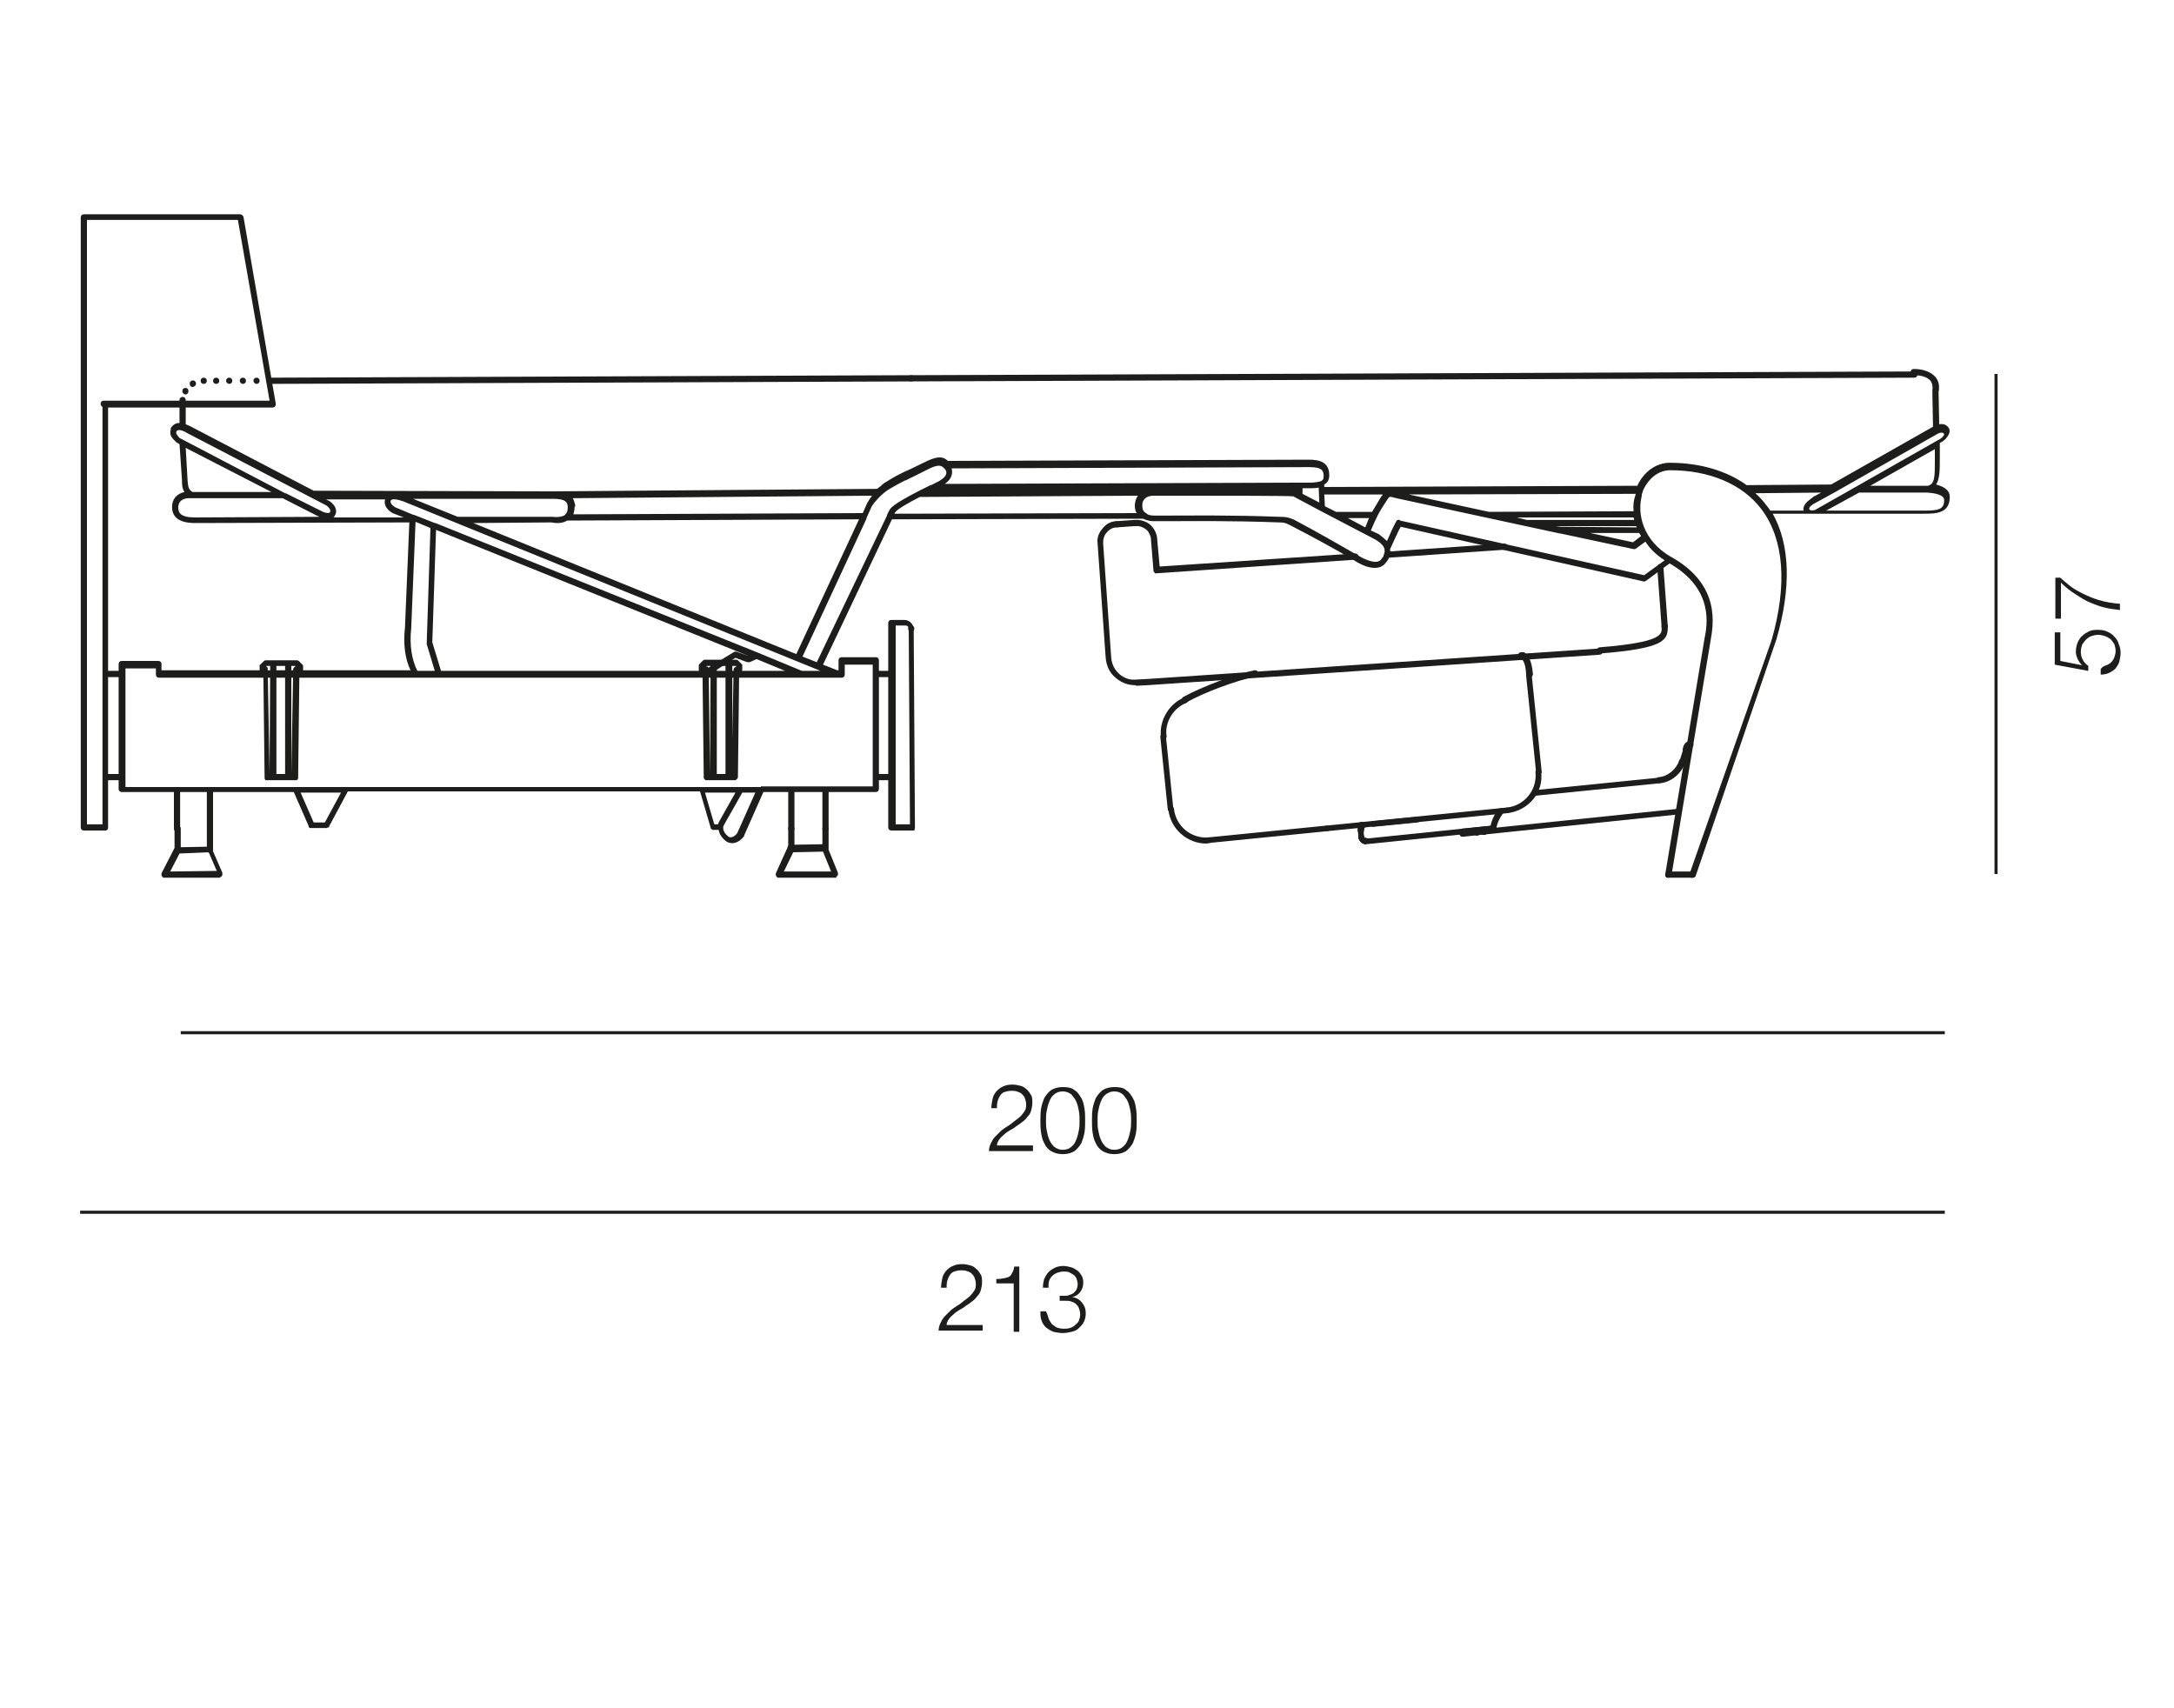 <?xml version="1.0" encoding="UTF-8"?>
<svg xmlns="http://www.w3.org/2000/svg" xmlns:xlink="http://www.w3.org/1999/xlink" version="1.1" id="Ebene_1" x="0px" y="0px" viewBox="0 0 350 275" style="enable-background:new 0 0 350 275;" xml:space="preserve">
<style type="text/css">
	.st0{fill:#1D1D1B;}
	.st1{fill:none;stroke:#1D1D1B;stroke-width:0.993;stroke-linecap:round;}
	.st2{fill:none;stroke:#1D1D1B;stroke-width:0.993;stroke-linecap:round;stroke-linejoin:round;}
</style>
<g>
	<path class="st0" d="M339.1,107.1c0.3-0.1,0.6-0.3,0.8-0.5c0.2-0.2,0.4-0.5,0.5-0.8c0.1-0.3,0.2-0.6,0.2-1c0-0.4-0.1-0.8-0.2-1.1   c-0.2-0.3-0.4-0.6-0.6-0.8c-0.3-0.2-0.6-0.4-0.9-0.5c-0.3-0.1-0.7-0.2-1.1-0.2c-0.4,0-0.8,0.1-1.1,0.2s-0.6,0.3-0.9,0.6   c-0.2,0.2-0.4,0.5-0.6,0.8c-0.1,0.3-0.2,0.7-0.2,1.1c0,0.5,0.1,0.9,0.3,1.3c0.2,0.4,0.5,0.7,0.9,1v0.8l-5.4-1v-5.2h0.9v4.6l3.5,0.7   l0,0c-0.3-0.3-0.5-0.6-0.7-1c-0.2-0.4-0.3-0.8-0.3-1.2c0-0.5,0.1-1,0.3-1.5c0.2-0.4,0.4-0.8,0.8-1.1c0.3-0.3,0.7-0.5,1.1-0.7   c0.4-0.2,0.9-0.2,1.5-0.2c0.5,0,1,0.1,1.4,0.3c0.4,0.2,0.8,0.4,1.1,0.8c0.3,0.3,0.6,0.7,0.7,1.2c0.2,0.4,0.3,0.9,0.3,1.4   c0,0.5-0.1,0.9-0.2,1.4c-0.1,0.4-0.4,0.8-0.6,1.1c-0.3,0.3-0.6,0.5-1,0.7c-0.4,0.2-0.9,0.3-1.4,0.3v-0.9   C338.5,107.3,338.8,107.2,339.1,107.1z"></path>
	<path class="st0" d="M330.8,93h0.9c0.3,0.3,0.8,0.7,1.4,1.2s1.3,0.9,2.1,1.3c0.8,0.4,1.7,0.8,2.7,1.1c1,0.3,2.1,0.5,3.4,0.6v1   c-0.9-0.1-1.7-0.2-2.5-0.4c-0.8-0.2-1.6-0.5-2.3-0.8c-0.8-0.3-1.5-0.8-2.3-1.3c-0.8-0.5-1.6-1.1-2.4-1.9v5.8h-0.9V93z"></path>
</g>
<rect x="321.1" y="60.2" class="st0" width="0.5" height="80.5"></rect>
<g>
	<path class="st0" d="M159.2,185.5c0-0.5,0.1-1,0.3-1.4c0.2-0.4,0.4-0.8,0.7-1.1s0.6-0.6,0.9-0.9c0.3-0.3,0.7-0.5,1.1-0.8   c0.4-0.2,0.7-0.5,1.1-0.8c0.4-0.3,0.7-0.5,1-0.8c0.3-0.3,0.5-0.6,0.7-0.9s0.2-0.7,0.2-1.1c0-0.3-0.1-0.6-0.2-0.9   c-0.1-0.3-0.3-0.5-0.5-0.7c-0.2-0.2-0.5-0.3-0.8-0.4s-0.6-0.1-0.9-0.1c-0.4,0-0.8,0.1-1.1,0.2s-0.6,0.4-0.7,0.6   c-0.2,0.3-0.3,0.6-0.4,0.9c-0.1,0.4-0.1,0.7-0.1,1.1h-0.9c0-0.5,0.1-1,0.2-1.5c0.1-0.5,0.3-0.8,0.6-1.2c0.3-0.3,0.6-0.6,1.1-0.8   c0.4-0.2,0.9-0.3,1.5-0.3c0.5,0,0.9,0.1,1.3,0.2s0.7,0.3,1,0.6c0.3,0.2,0.5,0.6,0.7,0.9s0.2,0.8,0.2,1.3c0,0.4-0.1,0.8-0.2,1.2   c-0.1,0.4-0.3,0.7-0.6,1c-0.2,0.3-0.5,0.6-0.8,0.8s-0.6,0.5-1,0.7c-0.2,0.2-0.5,0.4-0.9,0.6c-0.3,0.2-0.7,0.4-1,0.7   s-0.6,0.5-0.8,0.8c-0.2,0.3-0.4,0.6-0.4,1h5.8v0.9H159.2z"></path>
	<path class="st0" d="M173,175.5c0.5,0.3,0.8,0.8,1.1,1.3c0.3,0.5,0.4,1.1,0.5,1.7c0.1,0.6,0.1,1.3,0.1,1.9c0,0.6,0,1.3-0.1,1.9   c-0.1,0.6-0.3,1.2-0.5,1.7c-0.3,0.5-0.6,0.9-1.1,1.3c-0.5,0.3-1.1,0.5-1.9,0.5c-0.8,0-1.4-0.2-1.9-0.5s-0.9-0.8-1.1-1.3   c-0.3-0.5-0.4-1.1-0.5-1.7s-0.1-1.3-0.1-1.9c0-0.6,0-1.2,0.1-1.9c0.1-0.6,0.3-1.2,0.5-1.7c0.3-0.5,0.6-0.9,1.1-1.3   c0.5-0.3,1.1-0.5,1.9-0.5C171.9,175,172.5,175.1,173,175.5z M169.7,176.2c-0.4,0.3-0.6,0.7-0.8,1.2s-0.3,1-0.4,1.5s-0.1,1-0.1,1.5   c0,0.5,0,1,0.1,1.5s0.2,1,0.4,1.5s0.5,0.9,0.8,1.2c0.4,0.3,0.8,0.5,1.4,0.5s1.1-0.2,1.4-0.5c0.4-0.3,0.6-0.7,0.8-1.2   c0.2-0.5,0.3-1,0.4-1.5s0.1-1,0.1-1.5c0-0.4,0-0.9-0.1-1.5s-0.2-1-0.4-1.5c-0.2-0.5-0.5-0.8-0.8-1.2c-0.4-0.3-0.8-0.5-1.4-0.5   S170,175.9,169.7,176.2z"></path>
	<path class="st0" d="M181.3,175.5c0.5,0.3,0.8,0.8,1.1,1.3c0.3,0.5,0.4,1.1,0.5,1.7c0.1,0.6,0.1,1.3,0.1,1.9c0,0.6,0,1.3-0.1,1.9   s-0.3,1.2-0.5,1.7c-0.3,0.5-0.6,0.9-1.1,1.3c-0.5,0.3-1.1,0.5-1.9,0.5c-0.8,0-1.4-0.2-1.9-0.5c-0.5-0.3-0.9-0.8-1.1-1.3   c-0.3-0.5-0.4-1.1-0.5-1.7c-0.1-0.6-0.1-1.3-0.1-1.9c0-0.6,0-1.2,0.1-1.9c0.1-0.6,0.3-1.2,0.5-1.7c0.3-0.5,0.6-0.9,1.1-1.3   c0.5-0.3,1.1-0.5,1.9-0.5C180.2,175,180.9,175.1,181.3,175.5z M178,176.2c-0.4,0.3-0.6,0.7-0.8,1.2c-0.2,0.5-0.3,1-0.4,1.5   c-0.1,0.5-0.1,1-0.1,1.5c0,0.5,0,1,0.1,1.5c0.1,0.5,0.2,1,0.4,1.5c0.2,0.5,0.5,0.9,0.8,1.2c0.4,0.3,0.8,0.5,1.4,0.5   s1.1-0.2,1.4-0.5c0.4-0.3,0.6-0.7,0.8-1.2c0.2-0.5,0.3-1,0.4-1.5c0.1-0.5,0.1-1,0.1-1.5c0-0.4,0-0.9-0.1-1.5   c-0.1-0.5-0.2-1-0.4-1.5c-0.2-0.5-0.5-0.8-0.8-1.2c-0.4-0.3-0.8-0.5-1.4-0.5S178.4,175.9,178,176.2z"></path>
</g>
<rect x="29.1" y="166" class="st0" width="284" height="0.5"></rect>
<g>
	<path class="st0" d="M151.1,214.4c0-0.5,0.1-1,0.3-1.4c0.2-0.4,0.4-0.8,0.7-1.1s0.6-0.6,0.9-0.9c0.3-0.3,0.7-0.5,1.1-0.8   c0.4-0.2,0.7-0.5,1.1-0.8c0.4-0.3,0.7-0.5,1-0.8c0.3-0.3,0.5-0.6,0.7-0.9s0.2-0.7,0.2-1.1c0-0.3-0.1-0.6-0.2-0.9   c-0.1-0.3-0.3-0.5-0.5-0.7c-0.2-0.2-0.5-0.3-0.8-0.4s-0.6-0.1-0.9-0.1c-0.4,0-0.8,0.1-1.1,0.2s-0.6,0.4-0.7,0.6   c-0.2,0.3-0.3,0.6-0.4,0.9c-0.1,0.4-0.1,0.7-0.1,1.1h-0.9c0-0.5,0.1-1,0.2-1.5c0.1-0.5,0.3-0.8,0.6-1.2c0.3-0.3,0.6-0.6,1.1-0.8   c0.4-0.2,0.9-0.3,1.5-0.3c0.5,0,0.9,0.1,1.3,0.2s0.7,0.3,1,0.6c0.3,0.2,0.5,0.6,0.7,0.9s0.2,0.8,0.2,1.3c0,0.4-0.1,0.8-0.2,1.2   c-0.1,0.4-0.3,0.7-0.6,1c-0.2,0.3-0.5,0.6-0.8,0.8s-0.6,0.5-1,0.7c-0.2,0.2-0.5,0.4-0.9,0.6c-0.3,0.2-0.7,0.4-1,0.7   s-0.6,0.5-0.8,0.8c-0.2,0.3-0.4,0.6-0.4,1h5.8v0.9H151.1z"></path>
	<path class="st0" d="M161.4,205.8c0.3,0,0.6-0.1,0.9-0.2s0.5-0.3,0.6-0.6c0.2-0.3,0.3-0.6,0.4-1.1h0.8v10.5h-0.9v-7.8h-2.8v-0.7   C160.7,205.9,161.1,205.9,161.4,205.8z"></path>
	<path class="st0" d="M168.8,212.2c0.1,0.3,0.3,0.6,0.5,0.9c0.2,0.2,0.5,0.4,0.8,0.6c0.3,0.1,0.7,0.2,1.1,0.2c0.4,0,0.7,0,1-0.1   c0.3-0.1,0.6-0.2,0.9-0.5s0.5-0.4,0.6-0.7s0.2-0.6,0.2-1c0-0.4-0.1-0.7-0.2-1c-0.1-0.3-0.3-0.5-0.5-0.7c-0.2-0.2-0.5-0.3-0.8-0.4   c-0.3-0.1-0.6-0.1-1-0.1h-0.8v-0.8h0.8c0.2,0,0.5,0,0.7-0.1c0.3-0.1,0.5-0.2,0.7-0.3c0.2-0.2,0.4-0.4,0.5-0.6s0.2-0.5,0.2-0.9   c0-0.3-0.1-0.6-0.2-0.9c-0.1-0.2-0.3-0.5-0.5-0.6s-0.5-0.3-0.7-0.4c-0.3-0.1-0.6-0.1-0.9-0.1c-0.4,0-0.7,0.1-1,0.2   c-0.3,0.1-0.6,0.3-0.8,0.5c-0.2,0.2-0.4,0.5-0.5,0.8c-0.1,0.3-0.1,0.7-0.1,1.1h-0.9c0-0.5,0.1-1,0.2-1.4c0.2-0.4,0.4-0.8,0.7-1.1   s0.6-0.5,1-0.7s0.9-0.3,1.4-0.3c0.4,0,0.8,0.1,1.2,0.2c0.4,0.1,0.7,0.3,1,0.5s0.5,0.5,0.7,0.8c0.2,0.3,0.3,0.7,0.3,1.2   c0,0.6-0.2,1.1-0.5,1.5c-0.3,0.4-0.7,0.7-1.3,0.8v0c0.7,0.1,1.2,0.4,1.6,0.9c0.4,0.5,0.6,1,0.6,1.7c0,0.5-0.1,1-0.3,1.4   c-0.2,0.4-0.5,0.7-0.8,1c-0.3,0.3-0.7,0.5-1.2,0.6c-0.4,0.1-0.9,0.2-1.4,0.2c-0.5,0-1-0.1-1.5-0.2c-0.5-0.2-0.8-0.4-1.2-0.7   c-0.3-0.3-0.6-0.7-0.7-1.1c-0.2-0.4-0.2-0.9-0.2-1.5h0.9C168.6,211.5,168.7,211.8,168.8,212.2z"></path>
</g>
<rect x="12.9" y="194.9" class="st0" width="300.2" height="0.5"></rect>
<g>
	<path class="st0" d="M272.5,141.3c-0.1,0-0.1,0-0.2,0c-0.3-0.1-0.4-0.4-0.3-0.6l13.2-37.6c2.6-9,2-16.3-1.6-21.1   c-3-4-8.3-6.3-14.7-6.3c-1.9,0-3.5,1.3-4.4,3.3c0,0,0,0.1,0,0.1c-0.1,0.2-0.2,0.5-0.2,0.8c-0.7,2.8,0.1,7.1,4.8,9.8c0,0,0,0,0,0   c0.1,0,0.1,0.1,0.2,0.1c0,0,0,0,0,0c7.8,4.5,6.5,10.9,6.1,13.3l-6.3,37.8c0,0.3-0.3,0.4-0.6,0.4c-0.3,0-0.5-0.3-0.4-0.6l6.3-37.8   c0,0,0,0,0,0c0.5-2.4,1.5-8.1-5.6-12.2l-3.8,2.8c0,0,0,0,0,0c-0.1,0-0.1,0.1-0.2,0.1c-0.1,0-0.1,0-0.2,0c0,0,0,0,0,0c0,0,0,0,0,0   c0,0,0,0,0,0l-39.1-8.8c-0.5,0.9-0.9,1.9-1.7,3.6c0,0,0,0.1,0,0.1c0.1,0.7-0.1,1.4-0.7,2.1c-0.9,1.2-2.8,1.1-5.1-0.4   c-2.5-1.5-6.7-3.8-10.2-5.6l-0.2-0.1c-0.6-0.3-0.8-0.4-1.7-0.4c0,0,0,0,0,0c0,0,0,0,0,0c0,0,0,0,0,0c-7.7-0.3-14.6-0.2-17.9-0.2   c-1.4,0-2,0-2.3,0c-0.7,0-1.2-0.2-1.7-0.4l-40.4,0.1L132.5,107l2.3,0.9h0.2v-1.6c0-0.3,0.2-0.5,0.5-0.5h5.5c0.3,0,0.5,0.2,0.5,0.5   V127c0,0.3-0.2,0.5-0.5,0.5h-7.6v5.9c0,0.3-0.2,0.5-0.5,0.5s-0.5-0.2-0.5-0.5v-5.9h-4.5l0,5.9c0,0.3-0.2,0.5-0.5,0.5c0,0,0,0,0,0   c-0.3,0-0.5-0.2-0.5-0.5l0-5.9h-4l-3.1,7c0,0,0,0,0,0.1c0,0,0,0,0,0c-1,1.3-2.1,1.3-2.8,0.9c0,0,0,0,0,0l0,0c0,0,0,0,0,0   c0,0,0,0,0,0c-0.7-0.5-1.2-1.2-1.3-1.9h-0.8c0,0-0.1,0-0.1,0c-0.1,0-0.1,0-0.2-0.1c-0.1,0-0.1-0.1-0.2-0.2c0,0,0,0,0,0c0,0,0,0,0,0   c0,0,0-0.1,0-0.1l-1.7-5.8H56l-3,5.6c0,0,0,0,0,0.1c0,0.1-0.1,0.1-0.2,0.1c-0.1,0-0.1,0.1-0.2,0.1c0,0,0,0-0.1,0h-2.4   c0,0-0.1,0-0.1,0l0,0c0,0,0,0,0,0c-0.1,0-0.2,0-0.2-0.1c-0.1,0-0.1-0.1-0.1-0.1c0,0,0-0.1,0-0.1l-2.4-5.5h-13v5.9   c0,0.3-0.2,0.5-0.5,0.5s-0.5-0.2-0.5-0.5v-5.9h-4.3v5.9c0,0.3-0.2,0.5-0.5,0.5s-0.5-0.2-0.5-0.5v-5.9h-8.4c-0.3,0-0.5-0.2-0.5-0.5   v-20.1c0-0.3,0.2-0.5,0.5-0.5h5.9c0.3,0,0.5,0.2,0.5,0.5v1h40.1c-0.9-1.8-1.2-4.3-0.9-6.9l0.7-16.9l-34.5,0.1c0,0,0,0,0,0   c-3.1,0-3.7-1.4-3.7-2.6c0-1.2,0.7-2.1,2-2.4c-0.4-0.6-0.4-1.2-0.4-1.9l-0.4-5.8l-0.5-0.3c0,0-0.1,0-0.1-0.1c0,0,0,0,0,0   c-0.9-0.8-1-1.3-0.8-2c0,0,0,0,0-0.1c0,0,0,0,0-0.1c0.2-0.3,0.5-0.6,0.8-0.7c0.2-0.1,0.4-0.1,0.6-0.1v-3.7c0-0.3,0.2-0.5,0.5-0.5   s0.5,0.2,0.5,0.5v3.9c0.2,0.1,0.5,0.2,0.7,0.3l19.9,10.4l37.8,0.1c0.2,0,0.4,0,0.6,0l52.3-0.4c0.4-0.3,0.8-0.6,1.1-0.9c0,0,0,0,0,0   c1.1-0.7,1.8-1.1,2.8-1.6c0.4-0.2,0.8-0.4,1.3-0.6l2.9-1.4c1.9-0.9,2.7-0.6,3.3,0l58.1-0.2c0,0,0,0,0,0c1.6,0,3.3,0.3,3.3,2.5   c0,0.8-0.3,1.2-0.8,1.5l0,0.4l50.4-0.2c1-2.2,3-3.7,5.2-3.7c4.9,0,9.2,1.3,12.4,3.6l13.6-0.1l16.4-9.3l-0.1-5.6c0,0,0,0,0-0.1   c0,0,0,0,0-0.1c0.1-0.6,0-1.2-0.3-1.6c-0.5-0.6-1.5-0.9-2.7-0.9c-0.3,0-0.5-0.2-0.5-0.5s0.2-0.5,0.5-0.5c1.6,0,2.8,0.5,3.5,1.3   c0.5,0.6,0.7,1.4,0.5,2.4l0.1,5.2c0.6-0.1,1.2,0,1.6,0.7c0,0,0,0,0,0c0,0,0,0,0,0c0.1,0.2,0.1,0.5,0,0.8c-0.2,0.5-0.7,1.1-1.3,1.4   l-0.2,0.1c0,0.9,0,1.7,0,2.5c0,1.8,0,3.3-0.6,4.2c1.1,0.3,2.2,0.8,2.2,2c0,0,0,0,0,0c0,2.7-2.3,2.7-4.2,2.7h-24.3   c2.8,5,3,11.9,0.6,20.2c0,0,0,0,0,0c0,0,0,0,0,0c0,0,0,0,0,0L273,141C272.9,141.2,272.7,141.3,272.5,141.3z M117.3,134.7   c0.3,0.2,0.9,0.1,1.4-0.6l2.9-6.5h-2.1l-3,5.3C116.2,133.7,116.9,134.4,117.3,134.7z M115,132.7h0.6c0-0.1,0.1-0.2,0.1-0.3   c0,0,0,0,0,0c0,0,0,0,0,0c0,0,0,0,0,0l2.7-4.8h-4.9L115,132.7z M50.5,132.4h1.8l2.6-4.8h-6.5L50.5,132.4z M122.5,126.6h18v-19.6   H136v1.6c0,0.3-0.2,0.5-0.5,0.5h-0.8c0,0,0,0,0,0h-5.6c0,0,0,0,0,0h-15.6c0,0,0,0,0,0H70.7c0,0,0,0,0,0H67c0,0,0,0,0,0H25.6   c-0.3,0-0.5-0.2-0.5-0.5v-1h-4.9v19.1h27.5c0,0,0,0,0,0h8.1c0,0,0,0,0,0h57.1c0,0,0,0,0,0h6.4c0,0,0,0,0,0H122.5   C122.5,126.6,122.5,126.6,122.5,126.6z M129.1,108h3L64.9,80.7c-0.9-0.3-1.8-0.5-2-0.1c-0.1,0.3,0.1,0.7,0.8,1.1l2.9,1.2   c0,0,0.1,0,0.1,0l3.3,1.3c0,0,0,0,0.1,0l52,20.9c0,0,0,0,0,0L129.1,108z M115.1,108h11.3l-4.6-1.9l-1.1,0.5c-0.1,0-0.2,0-0.2,0   c0,0-0.1,0-0.1,0c0,0,0,0,0,0l0,0c0,0,0,0-0.1,0l-1.9-0.7L115.1,108z M71,108h42.2l4.9-3c0,0,0,0,0,0l0,0c0,0,0,0,0,0   c0.1,0,0.1-0.1,0.2-0.1c0.1,0,0.1,0,0.2,0l0,0c0,0,0,0,0,0c0,0,0,0,0,0l2,0.7l0,0L70.2,85.3l-0.6,18.1L71,108z M67.2,108H70   l-1.3-4.3c0,0,0-0.1,0-0.1c0,0,0-0.1,0-0.1L69.3,85L66.9,84l-0.7,17.2c0,0,0,0,0,0c0,0,0,0,0,0C65.9,103.8,66.3,106.3,67.2,108z    M129.2,105.7l2.3,0.9L142.8,83c0,0,0,0,0-0.1l0.4-0.8c0,0,0,0,0,0c0,0,0,0,0,0c0,0,0,0,0,0c0,0,0,0,0,0c0.3-0.5,1.1-1.3,6.6-4   c0,0,0,0,0.1,0c0.4-0.2,0.8-0.4,1.2-0.6c1.4-0.8,1.4-1.4,1.1-1.9c0,0-0.1-0.1-0.1-0.1c0,0,0-0.1-0.1-0.1c0,0,0-0.1-0.1-0.1   c-0.3-0.3-0.7-0.6-2.2,0.1l-2.8,1.4c-0.5,0.2-0.9,0.5-1.3,0.6c-1,0.5-1.7,0.9-2.7,1.5c-0.4,0.3-0.8,0.6-1.1,0.9c0,0,0,0-0.1,0.1   c-0.6,0.6-1.2,1.3-1.4,1.7c0,0,0,0,0,0l-0.8,1.8c0,0,0,0,0,0.1L129.2,105.7z M76.2,84.2l52,21.1l10.1-21.7l-47,0.2   c-0.6,0.4-1.5,0.5-2.5,0.3L76.2,84.2z M225.4,83.8l39.3,8.8l3.3-2.4c-1.4-0.9-2.4-1.9-3.1-3l-1.5,1.1c-0.1,0-0.1,0.1-0.2,0.1   c-0.1,0-0.1,0-0.2,0l-11.7-2.5c0,0,0,0-0.1,0l-26.4-5.7c0,0,0,0,0,0l-0.4-0.1c-0.7-0.2-0.7-0.2-1.1,0.4c-1.4,2.1-1.8,3-2.6,4.9   L222,86c0,0,0,0,0,0c0,0,0,0,0,0c0.5,0.4,1,0.8,1.3,1.1c0.6-1.4,1-2.3,1.5-3.2c0,0,0-0.1,0.1-0.1c0,0,0,0,0,0   c0-0.1,0.1-0.1,0.2-0.1c0.1,0,0.1-0.1,0.2,0l0,0C225.3,83.7,225.4,83.7,225.4,83.8z M218.6,89.4c1.5,0.9,3.2,1.5,3.8,0.6   c0,0,0,0,0,0l0,0c0,0,0,0,0,0c0.4-0.5,0.6-0.9,0.5-1.4c0,0,0-0.1,0-0.1c0,0,0,0,0-0.1c-0.1-0.5-0.6-1-1.4-1.5l-6.7-3.5c0,0,0,0,0,0   l-2.1-1.1c0,0,0,0,0,0l-4.5-2.4c-1-0.1-12.4-0.1-17.9-0.1c-2.7,0-3.8,0-4.3,0c-0.1,0-0.1,0-0.2,0c-0.6,0-1.1,0.1-1.5,0.5   c-0.3,0.3-0.4,0.6-0.4,1.1c0,0.6,0.2,1,0.6,1.2c0,0,0.1,0,0.1,0.1c0.4,0.3,1,0.3,1.2,0.3c0,0,0.1,0,0.1,0c0.2,0,1.1,0,2.2,0   c3.3,0,10.2-0.1,17.9,0.2c1.1,0,1.4,0.1,2.2,0.4l0.2,0.1c0,0,0,0,0,0c0,0,0,0,0,0c0,0,0,0,0,0C211.8,85.5,216,87.9,218.6,89.4   C218.6,89.4,218.6,89.4,218.6,89.4z M256,85.8l6.9,1.5l1.3-1c-0.1-0.2-0.2-0.3-0.3-0.5L256,85.8z M251.3,84.8l12.2,0.1   c0-0.1-0.1-0.2-0.1-0.2h-13L251.3,84.8z M217,83.4l2.8,1.5c0.2-0.5,0.4-1,0.6-1.5H217z M244.2,83.3l1.6,0.4c0,0,0.1,0,0.1,0h17.2   c0-0.1-0.1-0.3-0.1-0.4L244.2,83.3z M186.1,83.4L186.1,83.4L186.1,83.4z M28.7,81.7c0,0.8,0.3,1.6,2.7,1.6l20-0.1   c-0.1-0.1-0.2-0.1-0.4-0.2l-5.5-2.8l-15.1,0c0,0,0,0,0,0C29.7,80.2,28.7,80.5,28.7,81.7z M53.9,83c0,0.1-0.1,0.2-0.2,0.3l11.3,0   l-1.8-0.7c0,0,0,0,0,0c0,0,0,0,0,0c-1.2-0.7-1.4-1.6-1.2-2.2l-9.5,0l0.6,0.3c0,0,0,0,0,0c0,0,0,0,0,0C54.2,81.5,54.3,82.4,53.9,83z    M88.9,83.2c0.8,0.1,1.5,0,1.9-0.2c0,0,0.1,0,0.1-0.1c0,0,0.1,0,0.1-0.1c0.3-0.2,0.4-0.6,0.4-1.1l0-0.2c-0.1-0.6-0.2-1.2-2.4-1.2   l-0.7,0c0,0,0,0,0,0l-21.8,0l7.2,2.9L88.9,83.2C88.9,83.2,88.9,83.2,88.9,83.2C88.9,83.2,88.9,83.2,88.9,83.2z M92.5,81.7   c0,0.4-0.1,0.8-0.2,1.1l46.6-0.2l0.7-1.6c0.2-0.3,0.4-0.7,0.8-1.2l-48.2,0.4c0.2,0.3,0.3,0.7,0.4,1.1l0,0.2   C92.5,81.6,92.5,81.6,92.5,81.7C92.5,81.7,92.5,81.7,92.5,81.7z M144.1,82.5l-0.1,0.2l39-0.1c-0.2-0.3-0.3-0.7-0.3-1.2   c0-0.6,0.2-1.2,0.5-1.6l-35.1,0.2C146.3,80.9,144.4,82,144.1,82.5z M51.6,82.2c0.9,0.5,1.4,0.4,1.5,0.3c0,0,0,0,0,0   c0.2-0.3,0-0.7-0.5-1.1L30.1,69.7c0,0,0,0,0,0c-0.3-0.2-0.6-0.3-0.8-0.4c0,0-0.1,0-0.1,0c-0.3-0.1-0.5-0.1-0.6,0   c-0.1,0-0.2,0.1-0.2,0.2c-0.1,0.3,0,0.4,0.5,1l17,8.9c0,0,0,0,0.1,0L51.6,82.2C51.6,82.2,51.6,82.2,51.6,82.2z M215.1,82.4h5.8   c0.4-0.7,0.9-1.5,1.5-2.5c0,0,0,0,0,0v0c0,0,0,0,0,0c0,0,0,0,0,0c0.1-0.1,0.2-0.2,0.2-0.3l-9.4,0l0.1,1.9L215.1,82.4z M226.8,79.6   l12.9,2.8l23.3-0.1c-0.1-0.9,0-1.8,0.3-2.6c0-0.1,0-0.2,0.1-0.2L226.8,79.6z M294,82.2h15.8c2.3,0,3.2-0.2,3.2-1.7   c0-0.8-1.3-1.1-2.7-1.2c0,0,0,0,0,0c-0.3,0-0.5,0-0.8,0h-10.2L294,82.2z M285,82.2h5.4c-0.1-0.2-0.1-0.4,0-0.6   c0.2-0.7,1-1.2,1.4-1.5l0.1-0.1c0,0,0,0,0,0l1.3-0.7l-10.6,0.1c0.7,0.6,1.3,1.3,1.9,2.1C284.6,81.6,284.8,81.9,285,82.2z M291.3,82   c0.1,0.2,0.5,0.2,0.9,0.1l6.7-3.8c0,0,0,0,0,0l13.2-7.5c0,0,0,0,0,0c0,0,0,0,0,0c0,0,0,0,0,0c0,0,0,0,0,0c0.5-0.2,0.9-0.7,0.9-0.9   c-0.1-0.2-0.3-0.4-1-0.1l-16.7,9.5c0,0,0,0,0,0l-3.1,1.7c-0.2,0.1-0.9,0.5-0.9,0.8C291.3,81.8,291.2,81.9,291.3,82z M209.7,79.5   l2.7,1.4l-0.1-2.4c-0.6,0.1-1.1,0.1-1.5,0.1l0,0l-1.1,0L209.7,79.5z M31,79.2l12.7,0l-13.8-7.1l0.3,5.3c0,0,0,0,0,0   C30.3,78.3,30.3,78.8,31,79.2z M309.6,78.2c0.2,0,0.5,0,0.8,0c1.1-0.3,1.1-1.5,1.1-4c0-0.6,0-1.2,0-1.9l-10.4,5.9L309.6,78.2   C309.6,78.2,309.6,78.2,309.6,78.2z M153.2,75.4c0.2,0.7,0.1,1.7-1.1,2.5l56.9-0.2c0,0,0.1,0,0.1,0c0,0,0.1,0,0.1,0l1.6,0   c0,0,0,0,0,0h0c0.8,0,1.4-0.1,1.7-0.2c0,0,0.1,0,0.1,0c0.4-0.2,0.5-0.4,0.5-0.8c0-0.9-0.2-1.5-2.3-1.5L153.2,75.4z M134.5,141.3   C134.5,141.3,134.5,141.3,134.5,141.3l-9.1,0c0,0-0.1,0-0.1,0c0,0,0,0,0,0h0c-0.1,0-0.1,0-0.2-0.1c-0.1,0-0.1-0.1-0.1-0.1   c0-0.1-0.1-0.1-0.1-0.2c0-0.1,0-0.1,0-0.2c0,0,0-0.1,0-0.1l1.9-4.2c0,0,0,0,0-0.1c0-0.1,0.1-0.1,0.2-0.2c0.1,0,0.1-0.1,0.2-0.1   c0,0,0,0,0.1,0l5.5-0.1c0,0,0.1,0,0.1,0c0,0,0,0,0,0c0,0,0,0,0,0c0.1,0,0.1,0,0.2,0.1c0.1,0,0.1,0.1,0.1,0.2c0,0,0,0.1,0,0.1   l1.7,4.2c0,0,0,0.1,0,0.1c0,0,0,0,0,0c0,0,0,0,0,0c0,0.1,0,0.1,0,0.2c0,0.1,0,0.1-0.1,0.2c0,0.1-0.1,0.1-0.2,0.1   C134.7,141.3,134.7,141.3,134.5,141.3C134.6,141.3,134.6,141.3,134.5,141.3L134.5,141.3C134.6,141.3,134.6,141.3,134.5,141.3z    M126.2,140.3h7.6l-1.3-3.2l-4.8,0.1L126.2,140.3z M26.5,141.3c0,0-0.1,0-0.1,0c-0.1,0-0.1,0-0.2-0.1c-0.1,0-0.1-0.1-0.1-0.1   c0-0.1-0.1-0.1-0.1-0.2c0-0.1,0-0.1,0-0.2l0,0v0c0,0,0-0.1,0-0.1l2-3.9c0,0,0,0,0,0c0-0.1,0.1-0.1,0.2-0.2c0,0,0,0,0,0   c0.1,0,0.1-0.1,0.2-0.1c0,0,0,0,0.1,0l5.2-0.1c0,0,0.1,0,0.1,0c0.1,0,0.2,0,0.2,0.1c0.1,0,0.1,0.1,0.1,0.1c0,0,0,0.1,0,0.1l1.7,3.9   c0,0,0,0.1,0,0.1c0,0.1,0,0.1,0,0.2c0,0.1,0,0.1-0.1,0.2c0,0.1-0.1,0.1-0.2,0.2c0,0-0.1,0-0.1,0.1c0,0-0.1,0-0.1,0L26.5,141.3   C26.5,141.3,26.5,141.3,26.5,141.3z M28.9,137.4l-1.5,2.9l7.5-0.1l-1.3-3L28.9,137.4z M43.4,61.8c-0.3,0-0.5-0.2-0.5-0.5   c0-0.3,0.2-0.5,0.5-0.5l103.3-0.4c0,0,0,0,0,0c0.3,0,0.5,0.2,0.5,0.5c0,0.3-0.2,0.5-0.5,0.5L43.4,61.8   C43.4,61.8,43.4,61.8,43.4,61.8z"></path>
</g>
<path class="st0" d="M272.5,141.3h-3.9c-0.3,0-0.5-0.2-0.5-0.5s0.2-0.5,0.5-0.5h3.9c0.3,0,0.5,0.2,0.5,0.5S272.8,141.3,272.5,141.3z   M146.7,61.4c-0.3,0-0.5-0.2-0.5-0.5c0-0.3,0.2-0.5,0.5-0.5l161.5-0.6c0,0,0,0,0,0c0.3,0,0.5,0.2,0.5,0.5c0,0.3-0.2,0.5-0.5,0.5  L146.7,61.4C146.7,61.4,146.7,61.4,146.7,61.4z"></path>
<path class="st0" d="M146.7,101.7c-0.3,0-0.5-0.2-0.5-0.5v0c0-0.3,0.2-0.5,0.5-0.5s0.5,0.2,0.5,0.5S147,101.7,146.7,101.7z"></path>
<path class="st0" d="M47.5,125.6C47.5,125.6,47.5,125.6,47.5,125.6h-4.5c0,0,0,0,0,0c-0.1,0-0.1,0-0.2,0c0,0,0,0,0,0  c0,0-0.1,0-0.1-0.1l0,0c0,0,0,0,0,0c0,0,0,0,0,0h0c-0.1-0.1-0.1-0.1-0.1-0.2c0,0,0-0.1,0-0.1l0,0c0,0,0,0,0,0v0c0,0,0,0,0,0v0  c0,0,0,0,0,0c0,0,0,0,0,0c0,0,0,0,0,0l-0.2-16.8h-0.1c-0.3,0-0.5-0.2-0.5-0.5v-0.6c0-0.1,0-0.1,0-0.2c0-0.1,0.1-0.1,0.1-0.1l0,0  c0,0,0,0,0,0c0,0,0,0,0,0l0.5-0.5c0.1-0.1,0.2-0.2,0.4-0.2h5c0.2,0,0.3,0.1,0.4,0.2l0.5,0.5c0,0,0.1,0.1,0.1,0.2c0,0.1,0,0.1,0,0.2  v0.6c0,0.3-0.2,0.5-0.5,0.5h-0.1L48,125.1c0,0,0,0,0,0c0,0,0,0,0,0c0,0,0,0,0,0v0c0,0,0,0,0,0l0,0c0,0.1,0,0.1,0,0.2l0,0v0  c0,0.1-0.1,0.1-0.1,0.2c0,0,0,0,0,0l0,0l0,0c0,0,0,0,0,0l0,0l0,0c0,0-0.1,0.1-0.2,0.1C47.6,125.6,47.5,125.6,47.5,125.6z   M46.9,124.6L46.9,124.6l0.3-16.8c0,0,0,0,0,0l0,0c0,0,0,0,0,0v0c0,0,0,0,0,0c0,0,0,0,0,0c0,0,0,0,0,0v0c0,0,0-0.1,0-0.1  c0,0,0,0,0,0c0,0,0,0,0,0c0,0,0,0,0,0c0,0,0,0,0,0c0,0,0,0,0,0l0,0c0,0,0,0,0,0c0,0,0,0,0,0c0,0,0,0,0,0l0,0c0-0.1,0.1-0.2,0.2-0.3  l0,0c0,0,0,0,0,0c0,0,0,0,0,0s0,0,0,0c0,0,0,0,0,0l0,0c0,0,0,0,0,0l0,0c0,0,0,0,0,0l0,0c0,0,0.1-0.1,0.1-0.1c0,0,0,0,0,0  c0,0,0,0,0,0c0,0,0.1,0,0.1,0l-0.1-0.1h-0.6V124.6z M45.2,124.6h0.7v-17.4h-1.4v17.4H45.2z M43.4,124.6L43.4,124.6l0.1-17.4h-0.6  l-0.1,0.1c0,0,0.1,0,0.1,0l0,0c0,0,0,0,0,0l0,0c0,0,0.1,0,0.1,0.1l0,0c0,0,0,0,0,0v0c0,0,0,0,0,0c0,0,0,0,0,0c0,0,0,0,0,0  c0,0,0,0,0,0c0,0,0,0,0,0l0,0c0.1,0.1,0.1,0.1,0.1,0.2l0,0c0,0,0,0,0,0c0,0,0,0,0,0l0,0c0,0,0,0.1,0,0.1v0c0,0,0,0,0,0v0  c0,0,0,0,0,0c0,0,0,0,0,0c0,0,0,0,0,0L43.4,124.6z M113.8,125.6c-0.1,0-0.1,0-0.2,0c0,0,0,0,0,0c0,0,0,0,0,0c0,0,0,0,0,0  c0,0-0.1,0-0.1-0.1l0,0c0,0,0,0,0,0c0,0,0,0,0,0c0,0,0,0,0,0v0c0,0,0,0,0,0l0,0l0,0c0,0,0,0,0,0c0,0,0,0,0,0l0,0c0,0,0,0,0,0  c0,0,0,0,0,0c0,0,0,0,0,0l0,0c-0.1-0.1-0.1-0.1-0.2-0.2l0,0c0,0,0,0,0,0c0,0,0,0,0,0l0,0c0,0,0-0.1,0-0.1l0,0c0,0,0,0,0,0v0  c0,0,0,0,0,0v0c0,0,0,0,0,0l-0.2-16.8h-0.1c-0.3,0-0.5-0.2-0.5-0.5v-0.6c0-0.1,0-0.1,0-0.2c0-0.1,0.1-0.1,0.1-0.2l0.5-0.5  c0.1-0.1,0.2-0.2,0.4-0.2h5c0.2,0,0.3,0.1,0.4,0.2l0.5,0.5c0,0,0,0,0,0c0,0,0,0,0,0c0,0,0.1,0.1,0.1,0.1c0,0.1,0,0.1,0,0.2  c0,0,0,0,0,0v0c0,0,0,0,0,0v0.6c0,0.3-0.2,0.5-0.5,0.5H119l-0.2,16.8c0,0,0,0,0,0v0c0,0,0,0,0,0v0c0,0,0,0,0,0c0,0,0,0,0,0  c0,0.2-0.2,0.4-0.4,0.5l0,0c0,0,0,0,0,0c0,0,0,0,0,0h0c0,0,0,0,0,0l0,0c0,0,0,0,0,0l0,0c0,0-0.1,0-0.1,0c0,0,0,0,0,0H113.8  C113.8,125.6,113.8,125.6,113.8,125.6z M117.8,124.6L117.8,124.6l0.3-16.8c0,0,0,0,0,0v0c0,0,0,0,0,0v0c0,0,0,0,0,0c0,0,0,0,0,0  c0-0.2,0.2-0.4,0.4-0.5l0,0c0,0,0,0,0,0c0,0,0,0,0,0h0c0,0,0,0,0,0l0,0c0,0,0,0,0,0l0,0c0,0,0,0,0.1,0l-0.1-0.1h-0.6V124.6z   M116.1,124.6h0.7v-17.4h-1.4v17.4H116.1z M114.3,124.6L114.3,124.6l0.1-17.4h-0.6l-0.1,0.1c0,0,0.1,0,0.1,0h0c0,0,0,0,0,0l0,0  c0,0,0,0,0,0c0,0,0,0,0,0c0,0,0,0,0.1,0c0,0,0,0,0,0c0,0,0,0,0,0l0,0c0,0,0,0,0,0c0,0,0,0,0,0s0,0,0,0l0,0c0,0,0,0,0,0c0,0,0,0,0,0  l0,0c0,0,0,0,0,0c0,0,0,0,0,0c0,0,0,0,0,0c0,0,0,0,0,0c0,0,0,0,0,0c0,0,0,0,0,0c0,0,0,0,0,0c0,0,0,0,0,0v0c0,0,0,0,0,0h0  c0,0,0,0,0,0l0,0c0,0,0,0,0,0h0c0.1,0.1,0.2,0.2,0.2,0.3c0,0,0,0,0,0c0,0,0,0,0,0v0c0,0,0,0,0,0c0,0,0,0,0,0v0c0,0,0,0,0,0l0,0  c0,0,0,0.1,0,0.1c0,0,0,0,0,0c0,0,0,0,0,0c0,0,0,0,0,0v0c0,0,0,0,0,0c0,0,0,0,0,0c0,0,0,0,0,0l0,0c0,0,0,0,0,0L114.3,124.6z"></path>
<path class="st0" d="M219.1,134.3C219,134.3,219,134.3,219.1,134.3c-0.3,0-0.5-0.3-0.5-0.5l0.1-1c0-0.3,0.3-0.5,0.5-0.5  c0.3,0,0.5,0.3,0.5,0.5l-0.1,1C219.5,134.1,219.3,134.3,219.1,134.3z"></path>
<path class="st0" d="M219.2,135.2c-0.3,0-0.5-0.2-0.5-0.4l-0.1-1.3c0-0.3,0.2-0.5,0.4-0.5c0.3,0,0.5,0.2,0.5,0.4l0.1,1.3  C219.7,135,219.5,135.2,219.2,135.2C219.2,135.2,219.2,135.2,219.2,135.2z"></path>
<path class="st0" d="M220,135.9c-0.3,0-0.5-0.2-0.5-0.4c0-0.3,0.2-0.5,0.4-0.5l20.5-2.1c0.3,0,0.5,0.2,0.5,0.4  c0,0.3-0.2,0.5-0.4,0.5L220,135.9C220,135.9,220,135.9,220,135.9z"></path>
<g>
	<path class="st0" d="M219.9,135.9c-0.6,0-1.1-0.5-1.2-1.1c0-0.3,0.2-0.5,0.4-0.5c0.3,0,0.5,0.2,0.5,0.4c0,0.1,0.1,0.2,0.2,0.2   c0.3,0,0.5,0.2,0.5,0.4c0,0.3-0.2,0.5-0.4,0.5C220,135.9,220,135.9,219.9,135.9z"></path>
	<path class="st0" d="M219.1,134c-0.3,0-0.5-0.2-0.5-0.4c-0.1-0.7,0.4-1.2,1.1-1.3c0.3,0,0.5,0.2,0.5,0.4c0,0.3-0.2,0.5-0.4,0.5   c-0.1,0-0.2,0.1-0.2,0.2C219.6,133.7,219.4,133.9,219.1,134C219.1,134,219.1,134,219.1,134z"></path>
	<path class="st0" d="M219.9,135.9c-0.6,0-1.1-0.5-1.2-1.1c0-0.3,0.2-0.5,0.4-0.5c0.3,0,0.5,0.2,0.5,0.4c0,0.1,0.1,0.2,0.2,0.2   c0.3,0,0.5,0.2,0.5,0.4c0,0.3-0.2,0.5-0.4,0.5C220,135.9,220,135.9,219.9,135.9z"></path>
	<path class="st0" d="M219.9,135.9c-0.6,0-1.1-0.5-1.2-1.1c0-0.3,0.2-0.5,0.4-0.5c0.3,0,0.5,0.2,0.5,0.4c0,0.1,0.1,0.2,0.2,0.2   c0.3,0,0.5,0.2,0.5,0.4c0,0.3-0.2,0.5-0.4,0.5C220,135.9,220,135.9,219.9,135.9z"></path>
</g>
<path class="st0" d="M221.1,133.1c-0.3,0-0.5-0.2-0.5-0.4c0-0.3,0.2-0.5,0.4-0.5l7.1-0.7c0.3,0,0.5,0.2,0.5,0.4  c0,0.3-0.2,0.5-0.4,0.5L221.1,133.1C221.2,133.1,221.1,133.1,221.1,133.1z"></path>
<path class="st0" d="M194.7,135.7c-0.3,0-0.5-0.2-0.5-0.4c0-0.3,0.2-0.5,0.4-0.5l19-1.9c0.3,0,0.5,0.2,0.5,0.4  c0,0.3-0.2,0.5-0.4,0.5L194.7,135.7C194.8,135.7,194.8,135.7,194.7,135.7z"></path>
<path class="st0" d="M213.7,133.8c-0.3,0-0.5-0.2-0.5-0.4c0-0.3,0.2-0.5,0.4-0.5l29-2.9c0.3,0,0.5,0.2,0.5,0.4  c0,0.3-0.2,0.5-0.4,0.5L213.7,133.8C213.8,133.8,213.7,133.8,213.7,133.8z"></path>
<g>
	<path class="st0" d="M242.7,130.9c-0.3,0-0.5-0.2-0.5-0.4c0-0.3,0.2-0.5,0.4-0.5c2.8-0.3,4.9-2.8,4.6-5.7c0-0.3,0.2-0.5,0.4-0.5   c0.3,0,0.5,0.2,0.5,0.4C248.6,127.5,246.1,130.5,242.7,130.9C242.7,130.9,242.7,130.9,242.7,130.9z"></path>
</g>
<path class="st0" d="M247.8,124.7c-0.3,0-0.5-0.2-0.5-0.4l-1.6-15.5c0-0.3,0.2-0.5,0.4-0.5c0.3,0,0.5,0.2,0.5,0.4l1.6,15.5  C248.3,124.4,248.1,124.6,247.8,124.7C247.8,124.7,247.8,124.7,247.8,124.7z"></path>
<g>
	<path class="st0" d="M246.2,109.1c-0.3,0-0.5-0.2-0.5-0.5c-0.1-1.7-0.4-2.2-0.8-2.6c-0.2,0-0.5-0.2-0.5-0.5c0-0.3,0.2-0.5,0.5-0.5   l0.5,0l0.2,0.2c0.5,0.5,1,1.1,1.2,3.4C246.7,108.9,246.5,109.1,246.2,109.1C246.2,109.1,246.2,109.1,246.2,109.1z"></path>
	<path class="st0" d="M190.7,113.2c-0.2,0-0.3-0.1-0.4-0.3c-0.1-0.2-0.1-0.5,0.2-0.7c2.9-1.6,8.4-3.7,11.5-4.3   c0.3,0,0.5,0.1,0.6,0.4c0.1,0.3-0.1,0.5-0.4,0.6c-3,0.6-8.5,2.6-11.2,4.2C190.9,113.2,190.8,113.2,190.7,113.2z"></path>
	<path class="st0" d="M187.4,119c-0.2,0-0.5-0.2-0.5-0.4c-0.3-2.6,1.3-5.3,3.7-6.3c0.3-0.1,0.5,0,0.6,0.3c0.1,0.3,0,0.5-0.3,0.6   c-2,0.8-3.4,3.1-3.1,5.2C187.9,118.7,187.7,119,187.4,119C187.4,119,187.4,119,187.4,119z"></path>
</g>
<path class="st0" d="M188.5,130.7c-0.3,0-0.5-0.2-0.5-0.4l-1.2-11.7c0-0.3,0.2-0.5,0.4-0.5c0.3,0,0.5,0.2,0.5,0.4l1.2,11.7  C189.1,130.4,188.9,130.6,188.5,130.7C188.6,130.7,188.5,130.7,188.5,130.7z"></path>
<g>
	<path class="st0" d="M194.2,135.8c-3.1,0-5.8-2.4-6.1-5.5c0-0.3,0.2-0.5,0.4-0.5c0.3,0,0.5,0.2,0.5,0.4c0.3,2.8,2.8,4.9,5.7,4.6   c0.3,0,0.5,0.2,0.5,0.4c0,0.3-0.2,0.5-0.4,0.5C194.6,135.7,194.4,135.8,194.2,135.8z"></path>
</g>
<path class="st0" d="M238.9,134.4c-0.3,0-0.5-0.2-0.5-0.4l0-0.4c0-0.3,0.2-0.5,0.4-0.5c0.2,0,0.5,0.2,0.5,0.4l0,0.4  C239.5,134.1,239.3,134.4,238.9,134.4C239,134.4,238.9,134.4,238.9,134.4z"></path>
<path class="st0" d="M237.8,134.5c-0.3,0-0.5-0.2-0.5-0.4l0-0.4c0-0.3,0.2-0.5,0.4-0.5c0.3,0,0.5,0.2,0.5,0.4l0,0.4  C238.3,134.2,238.1,134.5,237.8,134.5C237.8,134.5,237.8,134.5,237.8,134.5z"></path>
<path class="st0" d="M235.5,134.7c-0.3,0-0.5-0.2-0.5-0.4c0-0.3,0.2-0.5,0.4-0.5l34.8-3.6c0.2,0,0.5,0.2,0.5,0.4  c0,0.3-0.2,0.5-0.4,0.5L235.5,134.7C235.6,134.7,235.6,134.7,235.5,134.7z"></path>
<path class="st0" d="M235.5,134.7c-0.3,0-0.5-0.2-0.5-0.4l0-0.4c0-0.3,0.2-0.5,0.4-0.5c0.3,0,0.5,0.2,0.5,0.4l0,0.4  C236.1,134.5,235.9,134.7,235.5,134.7C235.6,134.7,235.6,134.7,235.5,134.7z"></path>
<path class="st0" d="M235.5,134.3c-0.3,0-0.5-0.2-0.5-0.4c0-0.3,0.2-0.5,0.4-0.5l4.9-0.5c0.3,0,0.5,0.2,0.5,0.4  c0,0.3-0.2,0.5-0.4,0.5L235.5,134.3C235.5,134.3,235.5,134.3,235.5,134.3z"></path>
<g>
	<path class="st0" d="M271.4,121.2C271.3,121.2,271.3,121.2,271.4,121.2c-0.4-0.1-0.5-0.3-0.5-0.6c0.1-0.6,0.4-1.1,0.8-1.2   c0.2-0.1,0.5-0.1,0.7,0c0.2,0.1,0.3,0.4,0.2,0.7c-0.1,0.2-0.3,0.3-0.5,0.2c0,0.1-0.1,0.2-0.2,0.5   C271.8,121,271.6,121.2,271.4,121.2z"></path>
</g>
<path class="st0" d="M270.8,123.1c0,0-0.1,0-0.1,0c-0.3-0.1-0.4-0.4-0.3-0.6l0.6-1.9c0.1-0.3,0.4-0.4,0.6-0.3  c0.3,0.1,0.4,0.4,0.3,0.6l-0.6,1.9C271.2,123,271,123.1,270.8,123.1z"></path>
<g>
	<path class="st0" d="M267.1,126.1c-0.3,0-0.5-0.2-0.5-0.5c0-0.3,0.2-0.5,0.5-0.5c1.4-0.1,2.8-1.3,3.2-2.6c0.1-0.3,0.3-0.4,0.6-0.4   c0.3,0.1,0.4,0.3,0.4,0.6C270.8,124.5,269,126,267.1,126.1C267.1,126.1,267.1,126.1,267.1,126.1z"></path>
</g>
<path class="st0" d="M247.2,128.1c-0.3,0-0.5-0.2-0.5-0.4c0-0.3,0.2-0.5,0.4-0.5l19.9-2c0.2,0,0.5,0.2,0.5,0.4  c0,0.3-0.2,0.5-0.4,0.5L247.2,128.1C247.2,128.1,247.2,128.1,247.2,128.1z"></path>
<path class="st1" d="M246.7,127.7"></path>
<path class="st0" d="M238.9,134.4c-0.3,0-0.5-0.2-0.5-0.4l0-0.4c0-0.3,0.2-0.5,0.4-0.5c0.3,0,0.5,0.2,0.5,0.4l0,0.4  C239.5,134.1,239.3,134.4,238.9,134.4C239,134.4,238.9,134.4,238.9,134.4z"></path>
<path class="st0" d="M237.8,134.5c-0.3,0-0.5-0.2-0.5-0.4l0-0.4c0-0.3,0.2-0.5,0.4-0.5c0.3,0,0.5,0.2,0.5,0.4l0,0.4  C238.3,134.2,238.1,134.5,237.8,134.5C237.8,134.5,237.8,134.5,237.8,134.5z"></path>
<g>
	<path class="st0" d="M182.7,110.3c-1.1,0-2.2-0.4-3.1-1.2c-1-0.8-1.5-2-1.6-3.3c0,0,0,0,0,0l-1.3-18.4c0,0,0,0,0,0l0,0   c-0.1-0.8,0.2-1.6,0.7-2.2c0.6-0.8,1.4-1.3,2.4-1.3c0,0,0,0,0,0c0.3,0,0.5,0.2,0.5,0.5c0,0,0,0,0,0c0,0.3-0.2,0.5-0.5,0.5   c-0.6,0-1.2,0.3-1.6,0.8c-0.4,0.4-0.6,1-0.6,1.6c0,0.1,0,0.1,0,0.2c0,0,0,0,0,0l1.3,18.4c0,0,0,0,0,0c0.1,1,0.5,1.9,1.3,2.6   c0.8,0.7,1.7,1,2.7,0.9c0,0,0,0,0,0l1.9-0.1c0,0,0,0,0,0l72.7-4.9c0.2,0,0.5,0.2,0.5,0.5c0,0.3-0.2,0.5-0.5,0.5l-72.7,4.9   c0,0,0,0,0,0l-1.9,0.1c0,0,0,0,0,0C182.9,110.3,182.8,110.3,182.7,110.3z M268,101.3c-0.3,0-0.5-0.2-0.5-0.5l-0.7-9.5   c0-0.3,0.2-0.5,0.5-0.5c0.3,0,0.5,0.2,0.5,0.5l0.7,9.5C268.5,101,268.3,101.3,268,101.3C268,101.3,268,101.3,268,101.3z    M186.1,92.3c0,0-0.1,0-0.1,0l0,0l0,0c0,0-0.1,0-0.1-0.1c-0.1-0.1-0.2-0.2-0.2-0.3c0,0,0,0,0,0c0,0,0,0,0,0c0,0,0,0,0,0l0,0   c0,0,0-0.1,0-0.1l0,0c0,0,0,0,0,0l0,0c0,0,0,0,0,0c0,0,0,0,0,0v0c0,0,0,0,0,0c0,0,0,0,0,0c0,0,0,0,0,0l-0.4-4.9c0,0,0,0,0-0.1   c0-0.4-0.3-1.1-0.6-1.4c0,0,0,0,0,0c0,0,0,0,0,0c-0.4-0.4-1.2-0.8-1.8-0.7c-0.3,0-0.5-0.2-0.6-0.4c0-0.3,0.2-0.5,0.4-0.6   c0.9-0.1,2.1,0.3,2.7,1c0.5,0.5,0.9,1.4,0.9,2.1c0,0,0,0,0,0l0.4,4.4l31.5-2.1c0.3,0,0.5,0.2,0.5,0.5c0,0.3-0.2,0.5-0.5,0.5   L186.1,92.3C186.1,92.3,186.1,92.3,186.1,92.3L186.1,92.3L186.1,92.3C186.1,92.3,186.1,92.3,186.1,92.3   C186.1,92.3,186.1,92.3,186.1,92.3C186.1,92.3,186.1,92.3,186.1,92.3z"></path>
	<path class="st0" d="M257.6,105.2c-0.3,0-0.5-0.2-0.5-0.5c0-0.3,0.2-0.5,0.5-0.5c10-0.8,10-2.1,9.9-3.2l0-0.2   c0-0.3,0.2-0.5,0.5-0.5s0.5,0.2,0.5,0.5l0,0.2C268.5,103.1,267.8,104.4,257.6,105.2C257.6,105.2,257.6,105.2,257.6,105.2z"></path>
</g>
<path class="st0" d="M223.3,89.8c-0.3,0-0.5-0.2-0.5-0.5c0-0.3,0.2-0.5,0.5-0.5l18.9-1.3c0.3,0,0.5,0.2,0.5,0.5s-0.2,0.5-0.5,0.5  L223.3,89.8C223.3,89.8,223.3,89.8,223.3,89.8z M179.8,84.9c-0.3,0-0.5-0.2-0.5-0.5c0-0.3,0.2-0.5,0.5-0.5l2.8-0.2  c0.3,0,0.5,0.2,0.5,0.5c0,0.3-0.2,0.5-0.5,0.5L179.8,84.9C179.8,84.9,179.8,84.9,179.8,84.9z"></path>
<path class="st2" d="M143.3,133.4"></path>
<path class="st0" d="M28.6,137.4c-0.3,0-0.5-0.2-0.5-0.5v-3.5c0-0.3,0.2-0.5,0.5-0.5s0.5,0.2,0.5,0.5v3.5  C29.1,137.2,28.8,137.4,28.6,137.4z M33.8,137.3c-0.3,0-0.5-0.2-0.5-0.5v-3.3c0-0.3,0.2-0.5,0.5-0.5s0.5,0.2,0.5,0.5v3.3  C34.3,137,34.1,137.3,33.8,137.3z M127.4,137.1c-0.3,0-0.5-0.2-0.5-0.5l0-3.2c0-0.3,0.2-0.5,0.5-0.5c0,0,0,0,0,0  c0.3,0,0.5,0.2,0.5,0.5l0,3.2C127.9,136.9,127.6,137.1,127.4,137.1C127.4,137.1,127.4,137.1,127.4,137.1z M132.9,137  c-0.3,0-0.5-0.2-0.5-0.5v-3.1c0-0.3,0.2-0.5,0.5-0.5s0.5,0.2,0.5,0.5v3.1C133.4,136.8,133.1,137,132.9,137z"></path>
<g>
	<path class="st0" d="M240.4,133.8C240.4,133.8,240.4,133.8,240.4,133.8c-0.4-0.1-0.5-0.3-0.5-0.6c0.2-1,0.6-2,1.3-2.9   c0.2-0.2,0.5-0.3,0.7-0.1c0.2,0.2,0.3,0.5,0.1,0.7c-0.6,0.8-1,1.7-1.1,2.5C240.9,133.6,240.7,133.8,240.4,133.8z"></path>
	<path class="st0" d="M146.9,133.7h-3.4c-0.3,0-0.5-0.2-0.5-0.5v-32.7c0,0,0-0.1,0-0.1c0,0,0-0.1,0-0.1c0-0.3,0.2-0.5,0.5-0.5h2.1   c0,0,0,0,0,0c0.8,0,1.5,0.7,1.5,1.5l0.2,32c0,0.1-0.1,0.3-0.1,0.4C147.2,133.7,147.1,133.7,146.9,133.7z M144.1,132.7h2.4   l-0.2-31.5c0-0.3-0.2-0.5-0.5-0.5c0,0,0,0,0,0c0,0,0,0,0,0h0h-1.6V132.7z"></path>
</g>
<path class="st0" d="M143.4,109h-2.3c-0.3,0-0.5-0.2-0.5-0.5s0.2-0.5,0.5-0.5h2.3c0.3,0,0.5,0.2,0.5,0.5S143.7,109,143.4,109z"></path>
<path class="st0" d="M143.4,125.6h-2.3c-0.3,0-0.5-0.2-0.5-0.5s0.2-0.5,0.5-0.5h2.3c0.3,0,0.5,0.2,0.5,0.5S143.7,125.6,143.4,125.6z  "></path>
<path class="st0" d="M17,133.7h-3.5c-0.3,0-0.5-0.2-0.5-0.5V35c0-0.3,0.2-0.5,0.5-0.5h25.2c0.2,0,0.4,0.2,0.5,0.4L44.4,65  c0,0.1,0,0.3-0.1,0.4s-0.2,0.2-0.4,0.2H17.4v67.7C17.4,133.5,17.2,133.7,17,133.7z M14,132.7h2.5V65.5c-0.2-0.1-0.3-0.3-0.3-0.5  c0-0.3,0.2-0.5,0.5-0.5h26.7l-5.1-29.1H14V132.7z"></path>
<g>
	<path class="st0" d="M28.4,133.7"></path>
</g>
<path class="st2" d="M28.4,133.7"></path>
<path class="st0" d="M19.3,109h-1.9c-0.3,0-0.5-0.2-0.5-0.5s0.2-0.5,0.5-0.5h1.9c0.3,0,0.5,0.2,0.5,0.5S19.5,109,19.3,109z"></path>
<path class="st0" d="M19.3,125.6h-1.9c-0.3,0-0.5-0.2-0.5-0.5s0.2-0.5,0.5-0.5h1.9c0.3,0,0.5,0.2,0.5,0.5S19.5,125.6,19.3,125.6z"></path>
<g>
	<path class="st0" d="M34.3,61.3c0-0.3,0.2-0.5,0.5-0.5l0,0c0.3,0,0.5,0.2,0.5,0.5l0,0c0,0.3-0.2,0.5-0.5,0.5l0,0   C34.5,61.8,34.3,61.6,34.3,61.3z M36.4,61.3c0-0.3,0.2-0.5,0.5-0.5l0,0c0.3,0,0.5,0.2,0.5,0.5l0,0c0,0.3-0.2,0.5-0.5,0.5l0,0   C36.7,61.8,36.4,61.6,36.4,61.3z M38.6,61.3c0-0.3,0.2-0.5,0.5-0.5l0,0c0.3,0,0.5,0.2,0.5,0.5l0,0c0,0.3-0.2,0.5-0.5,0.5l0,0   C38.8,61.8,38.6,61.5,38.6,61.3z M40.8,61.3c0-0.3,0.2-0.5,0.5-0.5l0,0c0.3,0,0.5,0.2,0.5,0.5l0,0c0,0.3-0.2,0.5-0.5,0.5l0,0   C41,61.8,40.8,61.5,40.8,61.3z"></path>
	<path class="st0" d="M29.6,63.4c-0.2-0.1-0.3-0.4-0.2-0.7l0,0c0.1-0.2,0.4-0.3,0.7-0.2l0,0c0.2,0.1,0.3,0.4,0.2,0.7l0,0   c-0.1,0.2-0.3,0.3-0.4,0.3l0,0C29.7,63.5,29.6,63.4,29.6,63.4z M30.6,62c-0.1-0.2-0.1-0.5,0.2-0.7l0,0c0.2-0.1,0.5-0.1,0.7,0.2l0,0   c0.1,0.2,0.1,0.5-0.2,0.7l0,0c-0.1,0-0.2,0.1-0.2,0.1l0,0C30.8,62.3,30.6,62.2,30.6,62z"></path>
</g>
<path class="st0" d="M32.3,61.3c0-0.3,0.2-0.5,0.5-0.5l0,0c0.3,0,0.5,0.2,0.5,0.5l0,0c0,0.3-0.2,0.5-0.5,0.5l0,0  C32.5,61.8,32.3,61.6,32.3,61.3z"></path>
</svg>
